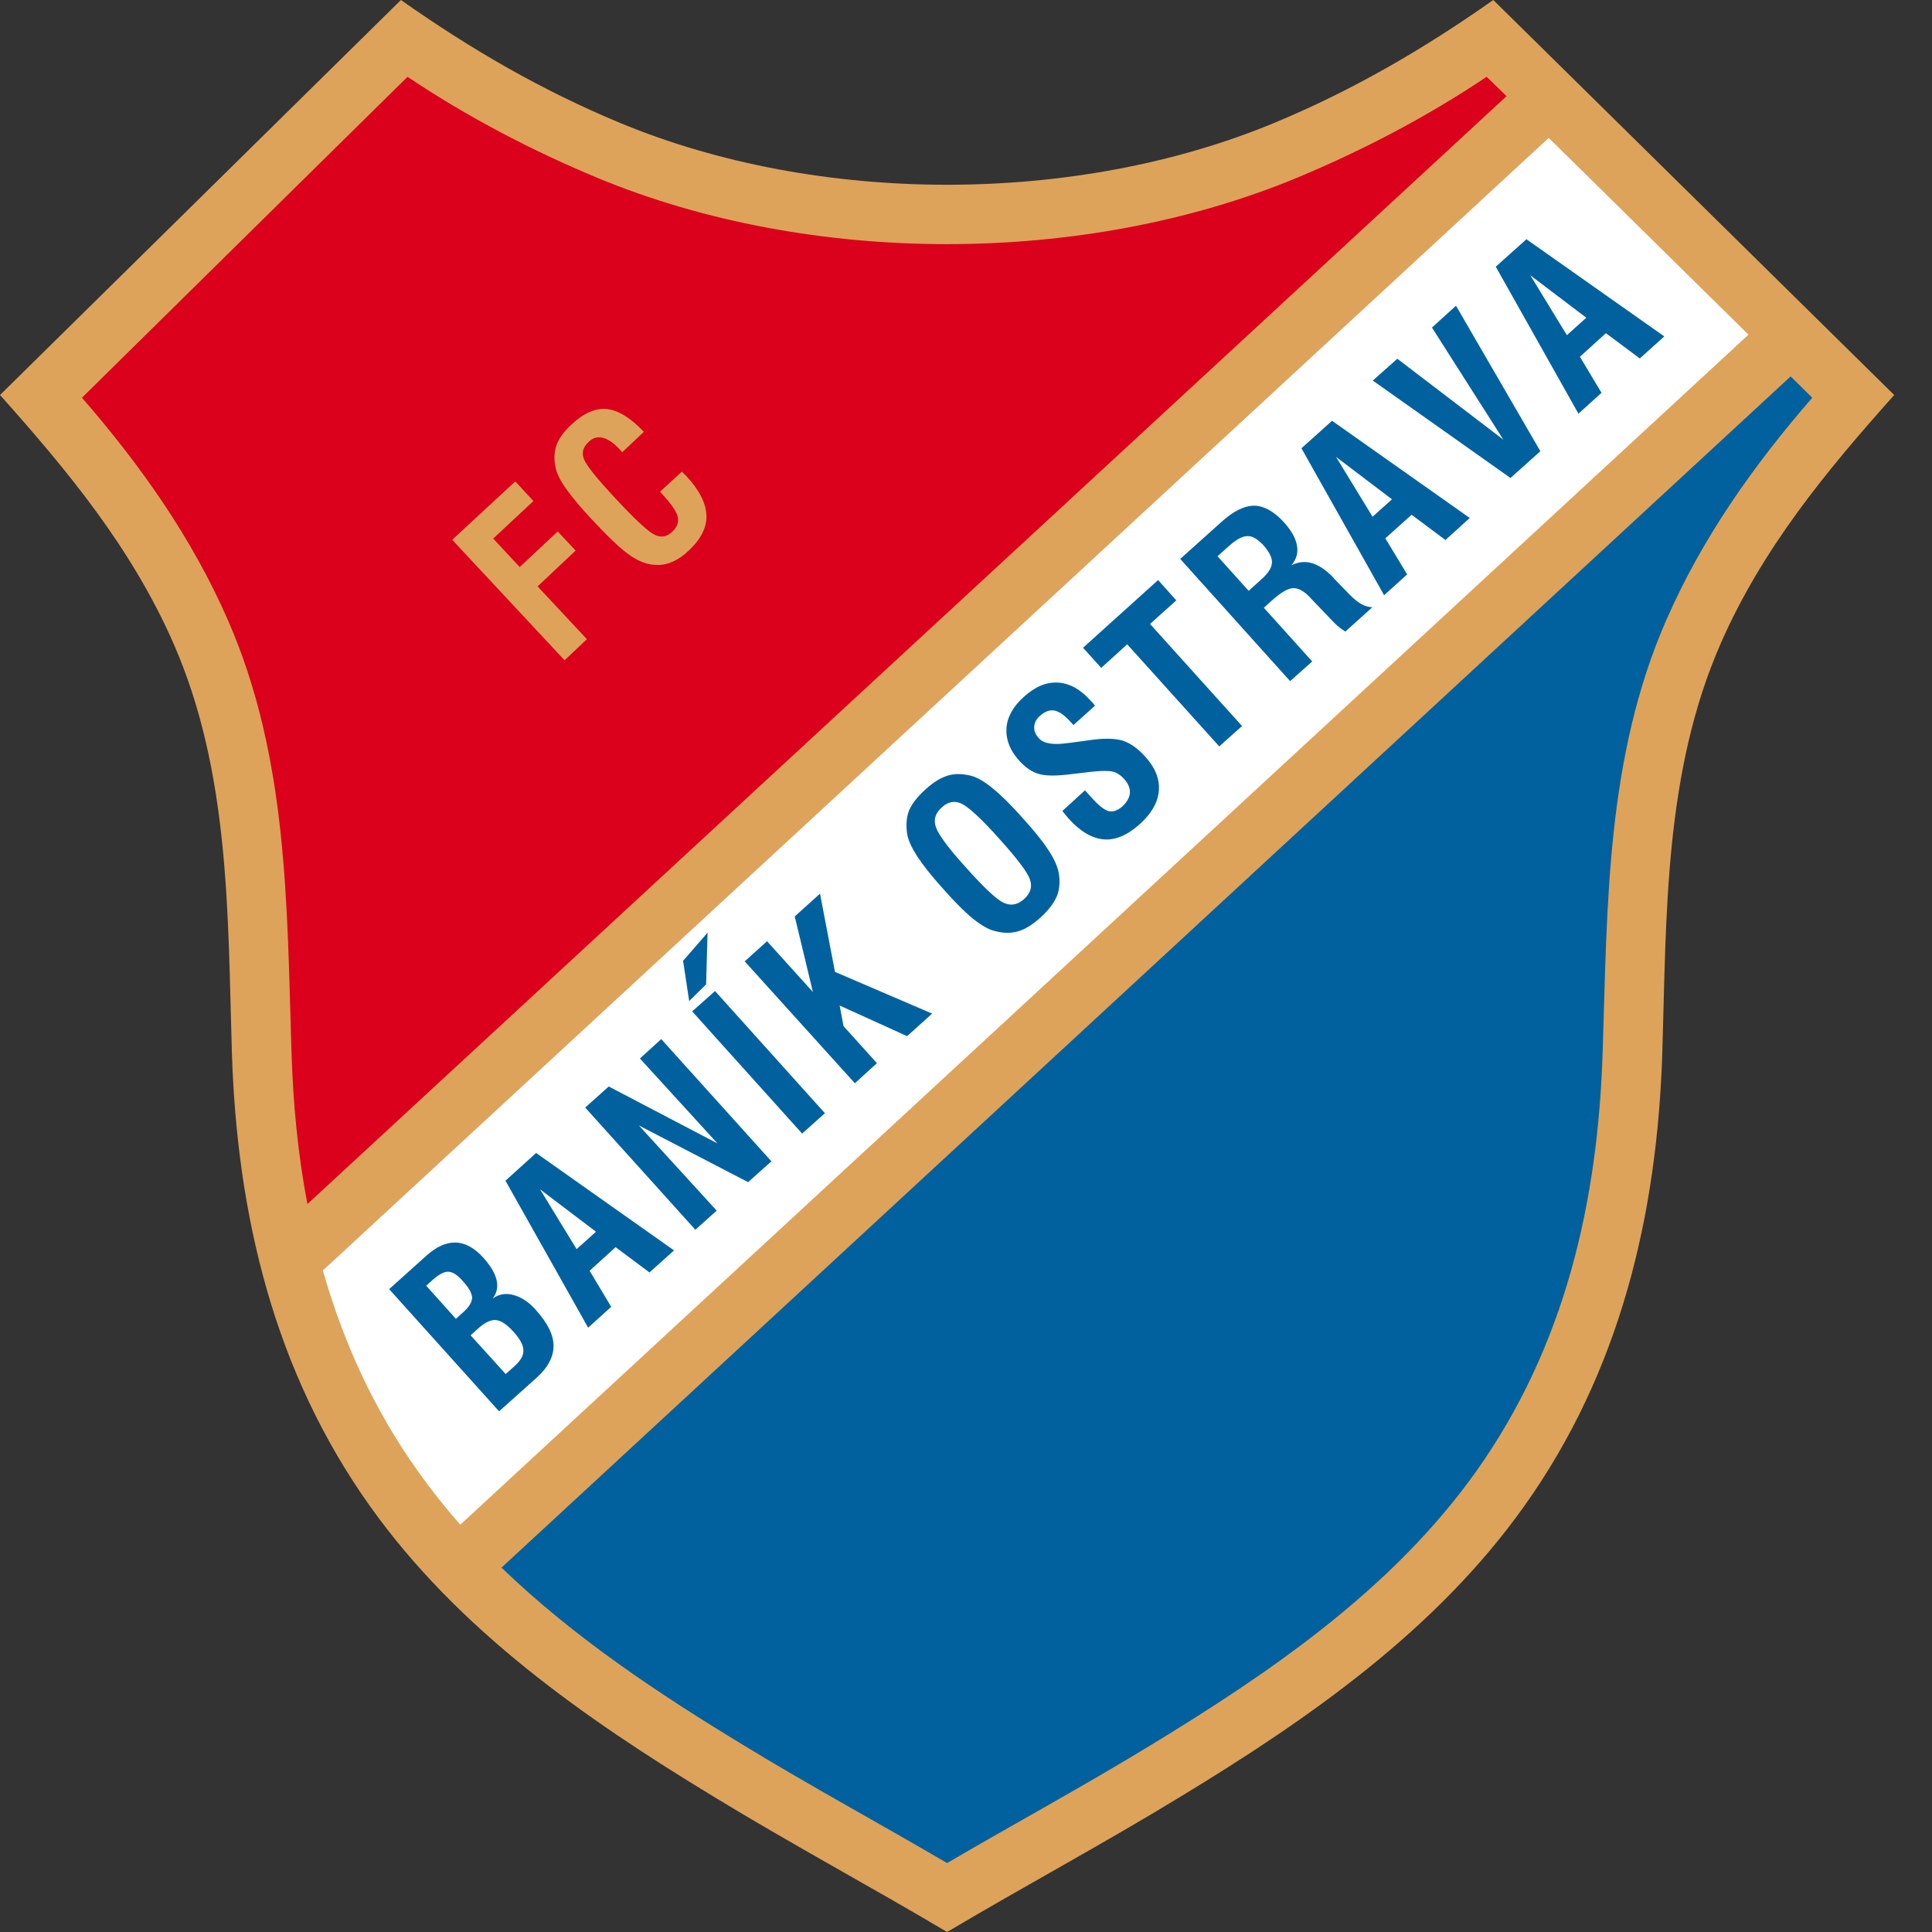 <svg width="50" height="50" viewBox="0 0 50 50" fill="none" xmlns="http://www.w3.org/2000/svg">
<rect x="0" y="0" width="50" height="50" fill="#333333" stroke="none"/>
<g clip-path="url(#clip0_391_29394)">
<path d="M16.047 3.181C21.184 5.315 27.838 5.315 32.976 3.181C35.008 2.337 36.843 1.27 38.646 0L49.022 10.223C47.257 12.198 45.612 14.192 44.533 16.65C43.066 19.996 43.129 23.673 43.021 27.235C42.888 31.452 41.929 35.49 39.453 38.97C37.173 42.183 33.884 44.475 30.556 46.495C28.569 47.708 26.511 48.813 24.511 50C22.511 48.813 20.453 47.708 18.466 46.495C15.138 44.475 11.849 42.183 9.569 38.97C7.093 35.49 6.134 31.452 6.001 27.235C5.893 23.673 5.956 19.996 4.489 16.65C3.41 14.192 1.765 12.198 0 10.223L10.376 0C12.179 1.27 14.014 2.337 16.047 3.181Z" fill="#DDA35A"/>
<path d="M12.979 40.57C14.847 42.374 17.056 43.841 19.266 45.18C20.993 46.234 22.765 47.193 24.511 48.216C26.257 47.193 28.029 46.234 29.756 45.18C32.9 43.269 36.043 41.116 38.202 38.081C40.5 34.849 41.358 31.109 41.478 27.191C41.599 23.4 41.567 19.596 43.129 16.034C44.063 13.907 45.384 12.04 46.901 10.293L46.342 9.741L12.979 40.57Z" fill="#01619E"/>
<path d="M8.356 32.88C8.877 34.709 9.664 36.462 10.82 38.081C11.163 38.563 11.525 39.021 11.912 39.459L45.25 8.661L40.081 3.569L8.356 32.88Z" fill="white"/>
<path d="M15.462 4.604C13.741 3.886 12.09 3.023 10.547 1.988L2.121 10.293C3.638 12.04 4.959 13.906 5.892 16.034C7.455 19.596 7.423 23.4 7.543 27.191C7.582 28.543 7.709 29.87 7.956 31.16L38.989 2.489L38.474 1.988C36.931 3.023 35.28 3.886 33.559 4.604C28.041 6.89 20.974 6.89 15.462 4.604Z" fill="#DB001B"/>
<path d="M17.082 12.725L17.647 12.205C17.66 12.217 17.679 12.236 17.704 12.262C17.729 12.287 17.748 12.306 17.761 12.319C18.098 12.681 18.269 13.018 18.282 13.335C18.294 13.646 18.142 13.951 17.831 14.243C17.685 14.383 17.539 14.484 17.393 14.542C17.253 14.605 17.107 14.631 16.955 14.618C16.745 14.611 16.536 14.529 16.32 14.383C16.098 14.237 15.767 13.926 15.329 13.456C15.031 13.138 14.808 12.872 14.656 12.656C14.504 12.446 14.415 12.268 14.383 12.122C14.332 11.9 14.339 11.703 14.402 11.519C14.466 11.341 14.599 11.164 14.789 10.986C15.107 10.687 15.412 10.56 15.704 10.586C16.002 10.617 16.32 10.814 16.663 11.176L16.104 11.703L16.034 11.627C15.875 11.456 15.729 11.36 15.596 11.329C15.469 11.297 15.342 11.329 15.234 11.437C15.094 11.563 15.05 11.71 15.107 11.868C15.164 12.034 15.437 12.37 15.92 12.891C16.44 13.45 16.783 13.767 16.948 13.843C17.107 13.919 17.259 13.894 17.399 13.761C17.526 13.64 17.571 13.513 17.539 13.367C17.501 13.227 17.361 13.024 17.12 12.77L17.082 12.725Z" fill="#DDA35A"/>
<path d="M13.805 12.967L12.764 13.938L13.449 14.675L14.434 13.754L14.897 14.249L13.913 15.176L15.189 16.542L14.611 17.088L11.703 13.97L13.335 12.459L13.805 12.967Z" fill="#DDA35A"/>
<path d="M13.087 35.56L13.329 35.344C13.481 35.205 13.551 35.071 13.545 34.944C13.545 34.811 13.456 34.652 13.291 34.468C13.119 34.277 12.967 34.176 12.833 34.163C12.7 34.151 12.541 34.227 12.357 34.398L12.179 34.557L13.087 35.56ZM11.799 34.131L11.995 33.954C12.141 33.82 12.218 33.7 12.218 33.579C12.211 33.465 12.135 33.325 11.976 33.154C11.843 32.995 11.716 32.919 11.608 32.912C11.5 32.906 11.367 32.976 11.208 33.115L11.03 33.274L11.799 34.131ZM12.916 36.525L10.071 33.363L11.018 32.512C11.291 32.264 11.544 32.15 11.792 32.157C12.04 32.163 12.281 32.296 12.516 32.557C12.7 32.766 12.815 32.957 12.853 33.135C12.891 33.306 12.859 33.465 12.751 33.604C12.916 33.49 13.094 33.458 13.291 33.516C13.488 33.566 13.684 33.693 13.869 33.903C14.173 34.239 14.326 34.55 14.326 34.83C14.326 35.116 14.18 35.395 13.881 35.662L12.916 36.525Z" fill="#01619E"/>
<path d="M14.923 32.328L15.424 31.877L13.976 30.779L14.923 32.328ZM15.221 34.36L13.081 30.556L13.875 29.839L17.444 32.36L16.808 32.931L15.932 32.277L15.259 32.887L15.818 33.82L15.221 34.36Z" fill="#01619E"/>
<path d="M18.567 29.591L16.561 27.394L17.113 26.892L19.964 30.055L19.361 30.594L16.535 29.127L18.548 31.331L17.996 31.826L15.145 28.664L15.754 28.118L18.567 29.591Z" fill="#01619E"/>
<path d="M21.349 28.81L20.759 29.337L17.914 26.175L18.505 25.648L21.349 28.81Z" fill="#01619E"/>
<path d="M21.038 25.673L20.568 23.717L21.222 23.127L21.609 25.152L24.124 26.232L23.476 26.816L21.73 26.023L21.831 26.556L22.695 27.515L22.124 28.035L19.273 24.88L19.851 24.359L21.038 25.673Z" fill="#01619E"/>
<path d="M25.013 22.466C25.477 22.987 25.807 23.292 25.985 23.368C26.169 23.451 26.34 23.412 26.506 23.266C26.664 23.12 26.721 22.955 26.658 22.771C26.601 22.587 26.334 22.231 25.858 21.704C25.388 21.177 25.058 20.879 24.88 20.796C24.696 20.714 24.524 20.752 24.372 20.898C24.207 21.044 24.156 21.209 24.219 21.4C24.277 21.584 24.537 21.945 25.013 22.466ZM24.416 23.012C24.111 22.676 23.889 22.39 23.737 22.162C23.591 21.933 23.502 21.742 23.476 21.577C23.445 21.349 23.457 21.152 23.527 20.974C23.603 20.796 23.743 20.619 23.953 20.428C24.156 20.244 24.353 20.123 24.531 20.072C24.715 20.015 24.912 20.022 25.14 20.079C25.299 20.123 25.483 20.231 25.692 20.403C25.902 20.574 26.162 20.828 26.461 21.165C26.759 21.495 26.988 21.774 27.134 22.003C27.286 22.231 27.369 22.428 27.401 22.593C27.439 22.822 27.42 23.025 27.35 23.197C27.274 23.374 27.134 23.558 26.931 23.743C26.721 23.933 26.524 24.054 26.34 24.105C26.156 24.155 25.959 24.155 25.737 24.092C25.578 24.054 25.394 23.946 25.178 23.774C24.969 23.603 24.708 23.343 24.416 23.012Z" fill="#01619E"/>
<path d="M27.495 20.987L28.079 20.453L28.264 20.657C28.442 20.854 28.581 20.962 28.695 20.993C28.81 21.019 28.924 20.974 29.045 20.872C29.165 20.758 29.235 20.638 29.242 20.517C29.248 20.396 29.197 20.276 29.089 20.155C29 20.06 28.905 19.996 28.803 19.971C28.696 19.945 28.518 19.945 28.27 19.971L27.781 20.028C27.356 20.085 27.057 20.085 26.879 20.028C26.702 19.977 26.537 19.863 26.371 19.679C26.137 19.418 26.029 19.139 26.047 18.847C26.067 18.555 26.219 18.282 26.498 18.034C26.791 17.767 27.082 17.647 27.387 17.666C27.686 17.685 27.971 17.843 28.238 18.148C28.27 18.174 28.289 18.199 28.302 18.218C28.314 18.231 28.327 18.25 28.34 18.262L27.781 18.764L27.705 18.682C27.552 18.51 27.413 18.415 27.292 18.39C27.165 18.364 27.038 18.415 26.911 18.529C26.816 18.612 26.771 18.707 26.765 18.815C26.759 18.917 26.803 19.018 26.892 19.113C27.013 19.247 27.267 19.285 27.654 19.228H27.66L28.181 19.158C28.556 19.101 28.841 19.107 29.045 19.164C29.248 19.228 29.445 19.368 29.635 19.577C29.895 19.863 30.016 20.161 29.991 20.466C29.965 20.771 29.8 21.056 29.495 21.33C29.178 21.615 28.867 21.749 28.562 21.723C28.263 21.698 27.959 21.52 27.654 21.183C27.622 21.145 27.571 21.088 27.502 20.999L27.495 20.987Z" fill="#01619E"/>
<path d="M28.029 16.764L29.972 15.011L30.442 15.538L29.763 16.148L32.144 18.79L31.554 19.317L29.172 16.675L28.499 17.285L28.029 16.764Z" fill="#01619E"/>
<path d="M32.315 15.291L32.652 14.986C32.823 14.834 32.912 14.694 32.918 14.561C32.925 14.434 32.849 14.281 32.69 14.103C32.544 13.951 32.41 13.868 32.283 13.875C32.15 13.875 31.991 13.964 31.801 14.135L31.509 14.395L32.315 15.291ZM33.388 17.628L30.544 14.465L31.598 13.519C31.915 13.227 32.207 13.087 32.461 13.087C32.721 13.094 32.982 13.24 33.242 13.532C33.426 13.741 33.534 13.932 33.566 14.122C33.598 14.306 33.553 14.478 33.42 14.63C33.769 14.452 34.125 14.554 34.5 14.941C34.512 14.96 34.525 14.973 34.538 14.986L34.931 15.392C35.039 15.5 35.141 15.582 35.23 15.633C35.319 15.684 35.414 15.71 35.516 15.716L34.817 16.345C34.754 16.306 34.684 16.256 34.608 16.192C34.538 16.129 34.442 16.027 34.322 15.9L34.011 15.576L33.934 15.494C33.769 15.31 33.617 15.221 33.477 15.221C33.338 15.221 33.154 15.329 32.912 15.544L32.709 15.729L33.96 17.119L33.388 17.628Z" fill="#01619E"/>
<path d="M35.522 13.373L36.024 12.922L34.576 11.824L35.522 13.373ZM35.821 15.405L33.681 11.601L34.474 10.89L38.037 13.405L37.408 13.976L36.532 13.322L35.852 13.932L36.417 14.865L35.821 15.405Z" fill="#01619E"/>
<path d="M38.907 11.379L37.059 8.477L37.681 7.912L39.865 11.678L39.091 12.37L35.528 9.849L36.163 9.284L38.907 11.379Z" fill="#01619E"/>
<path d="M40.551 8.674L41.053 8.223L39.605 7.125L40.551 8.674ZM40.85 10.706L38.71 6.902L39.504 6.191L43.072 8.706L42.438 9.277L41.561 8.623L40.888 9.233L41.447 10.166L40.85 10.706Z" fill="#01619E"/>
<path d="M18.312 24.137L17.678 24.866L17.836 25.907L18.274 25.476L18.312 24.137Z" fill="#01619E"/>
</g>
<defs>
<clipPath id="clip0_391_29394">
<rect width="50" height="50" fill="white"/>
</clipPath>
</defs>
</svg>

